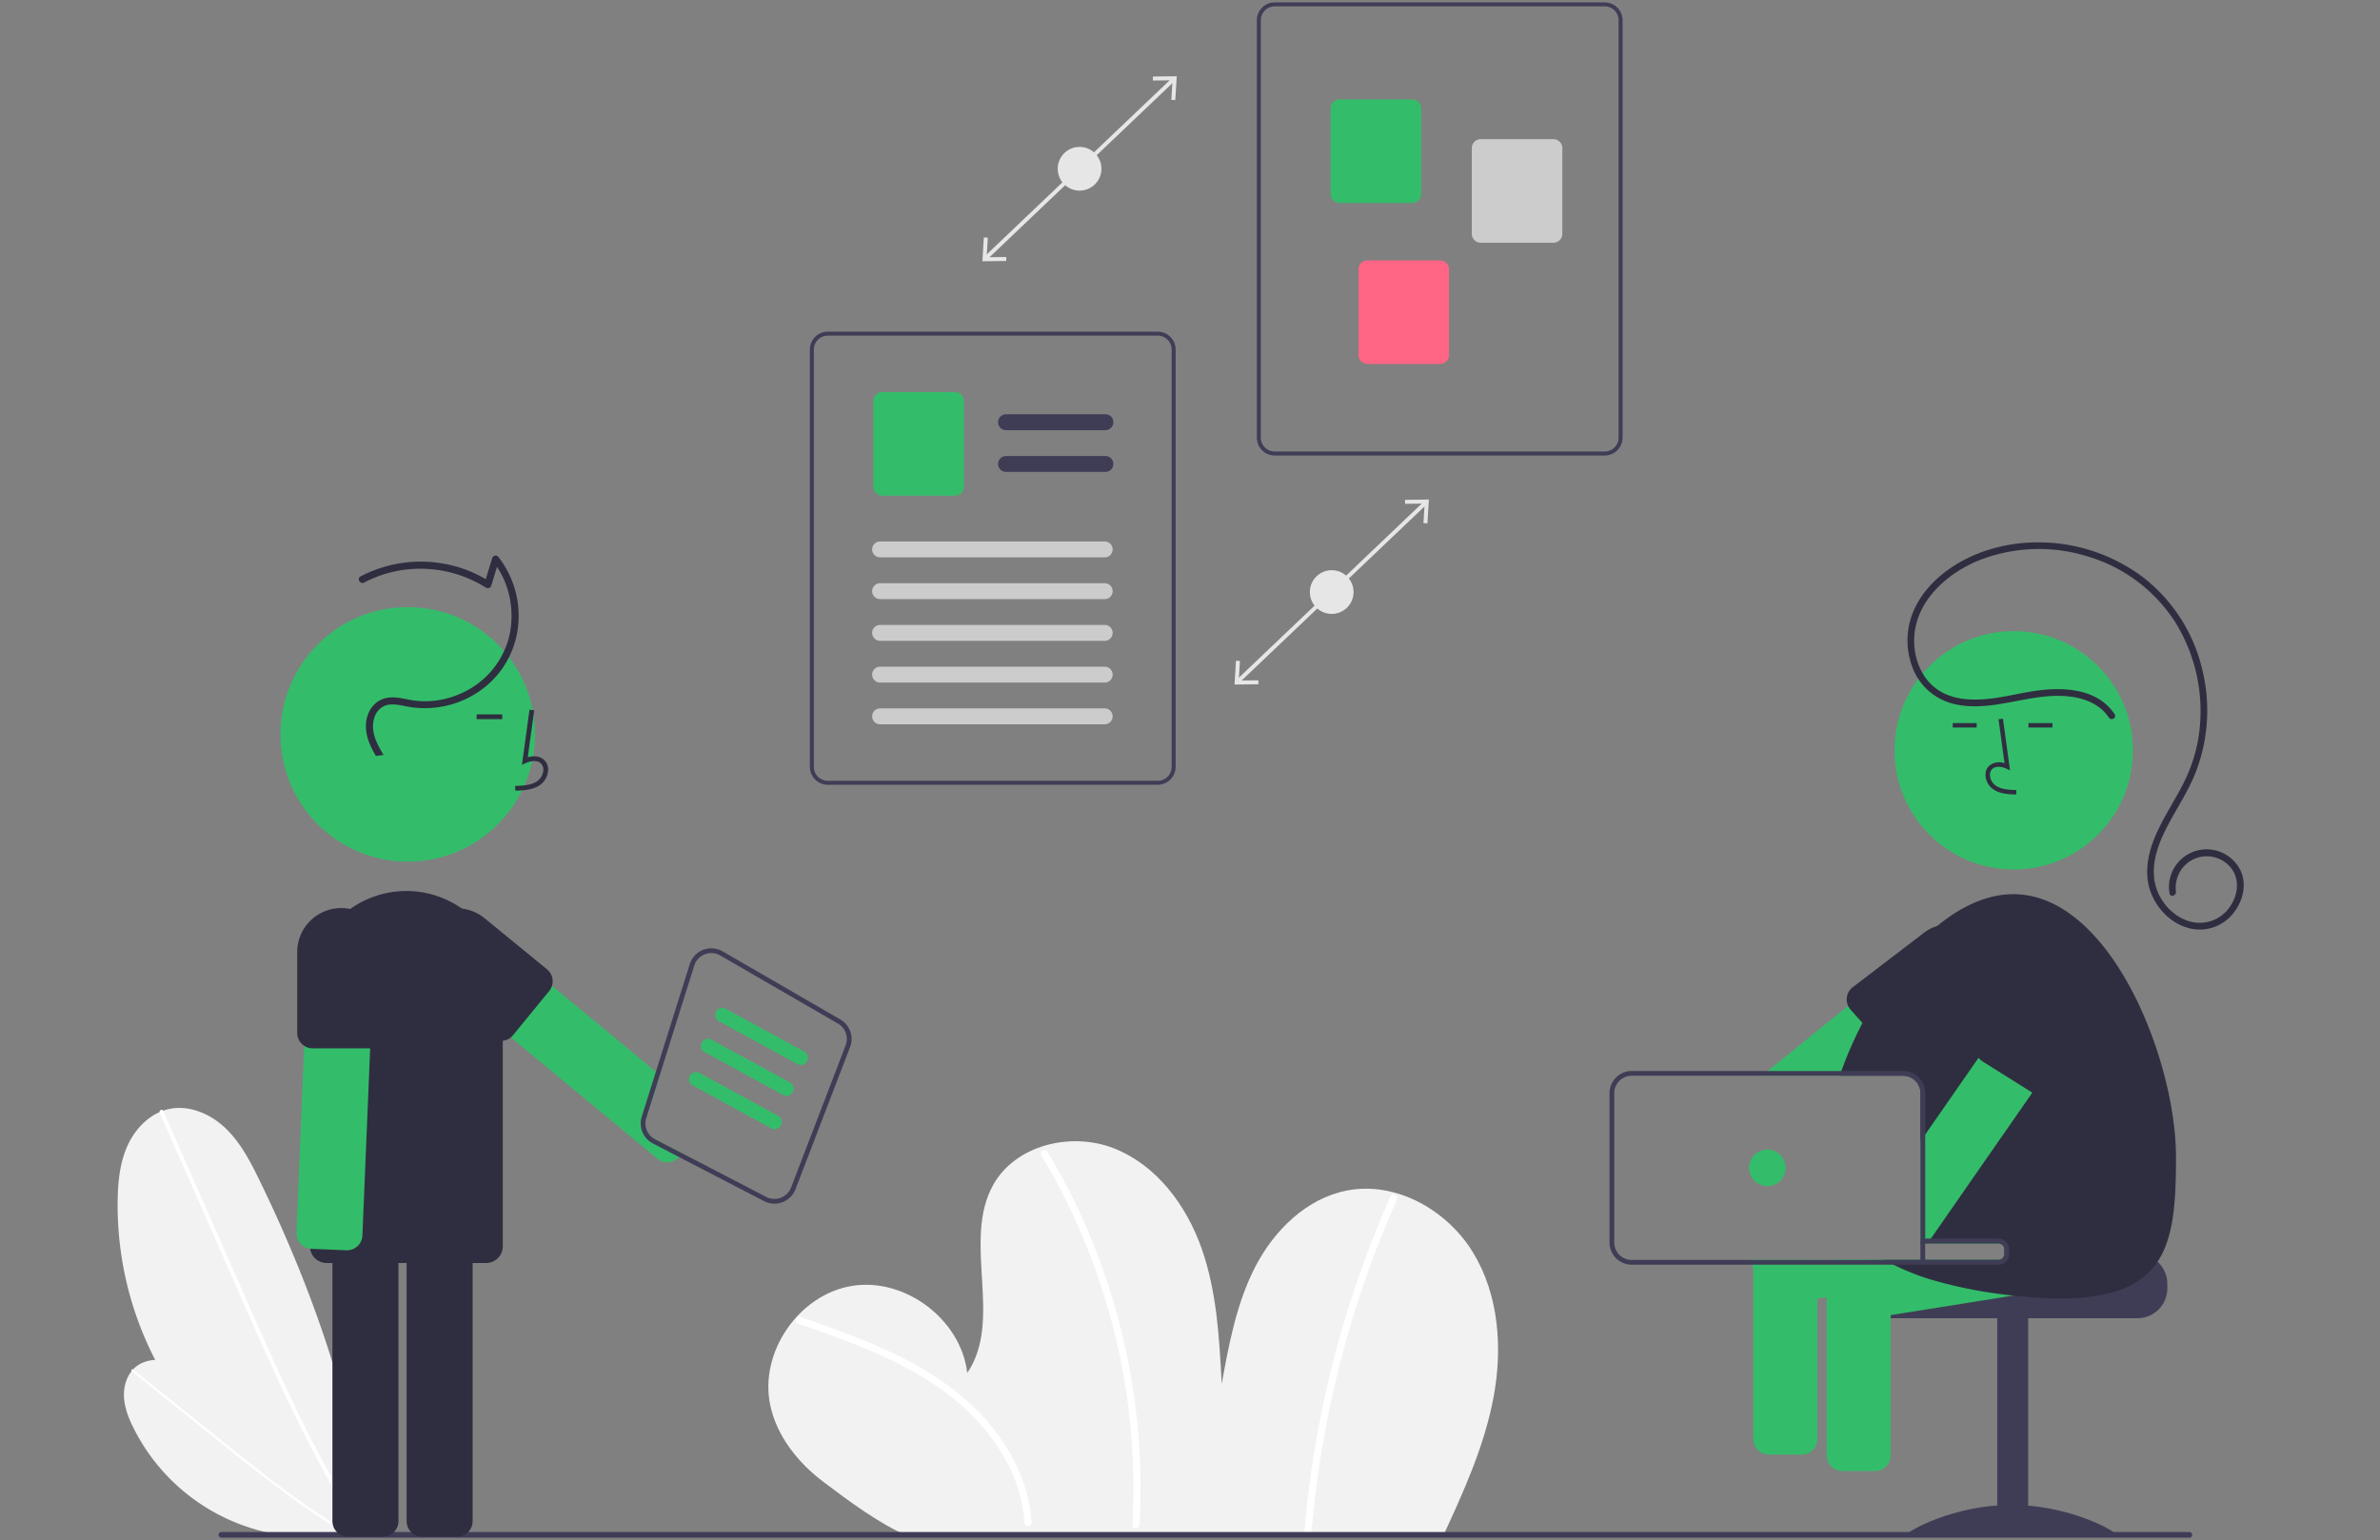 <?xml version="1.0" encoding="UTF-8" standalone="no"?>
<svg
   xmlns:dc="http://purl.org/dc/elements/1.1/"
   xmlns:cc="http://creativecommons.org/ns#"
   xmlns:rdf="http://www.w3.org/1999/02/22-rdf-syntax-ns#"
   xmlns:svg="http://www.w3.org/2000/svg"
   xmlns="http://www.w3.org/2000/svg"
   xmlns:sodipodi="http://sodipodi.sourceforge.net/DTD/sodipodi-0.dtd"
   xmlns:inkscape="http://www.inkscape.org/namespaces/inkscape"
   width="215.131"
   height="139.257"
   viewBox="0 0 215.131 139.257"
   version="1.1"
   id="svg112"
   sodipodi:docname="proposta.svg"
   inkscape:version="1.0.1 (3bc2e813f5, 2020-09-07)">
  <rect x="0" y="0" width="215.131" height="139.257" fill="#808080" stroke="none"/>
  <defs
     id="defs116">
    <linearGradient
       id="4f43e098-a778-42ef-b33c-7c47f8946c90"
       x1="940.91"
       y1="792.08"
       x2="940.91"
       y2="388.7"
       gradientTransform="translate(-655.254,-919.511)"
       gradientUnits="userSpaceOnUse">
      <stop
         offset="0"
         stop-color="gray"
         stop-opacity="0.25"
         id="stop1050" />
      <stop
         offset="0.54"
         stop-color="gray"
         stop-opacity="0.12"
         id="stop1052" />
      <stop
         offset="1"
         stop-color="gray"
         stop-opacity="0.1"
         id="stop1054" />
    </linearGradient>
    <linearGradient
       id="fb6415c1-f574-4dab-bb02-7ceb0a7d0718"
       x1="596"
       y1="757.78"
       x2="596"
       y2="598.14"
       gradientUnits="userSpaceOnUse">
      <stop
         offset="0"
         stop-color="gray"
         stop-opacity="0.25"
         id="stop1111" />
      <stop
         offset="0.54"
         stop-color="gray"
         stop-opacity="0.12"
         id="stop1113" />
      <stop
         offset="1"
         stop-color="gray"
         stop-opacity="0.1"
         id="stop1115" />
    </linearGradient>
  </defs>
  <sodipodi:namedview
     pagecolor="#ffffff"
     bordercolor="#666666"
     borderopacity="1"
     objecttolerance="10"
     gridtolerance="10"
     guidetolerance="10"
     inkscape:pageopacity="0"
     inkscape:pageshadow="2"
     inkscape:window-width="1868"
     inkscape:window-height="1043"
     id="namedview114"
     showgrid="false"
     inkscape:zoom="1.0017449"
     inkscape:cx="274.07699"
     inkscape:cy="217.23573"
     inkscape:window-x="1418"
     inkscape:window-y="0"
     inkscape:window-maximized="1"
     inkscape:current-layer="svg112"
     inkscape:document-rotation="0" />
  <g
     id="g1746"
     transform="matrix(0.215,0,0,0.215,10.633,0.216)">
    <path
       d="m 710.155,772.465 c 8.799,-19.006 17.592,-38.294 21.411,-58.887 3.819,-20.593 2.216,-42.943 -8.721,-60.804 -10.937,-17.862 -32.473,-29.974 -53.024,-25.936 -16.879,3.316 -30.433,16.611 -38.369,31.873 -7.936,15.262 -11.12,32.476 -14.207,49.399 -0.997,-19.226 -2.054,-38.761 -8.44,-56.922 -6.387,-18.161 -18.962,-35.086 -36.886,-42.114 -17.923,-7.028 -41.239,-1.501 -50.685,15.273 -13.308,23.633 4.338,56.782 -10.965,79.175 -2.625,-22.462 -26.114,-40.208 -48.439,-36.596 -22.324,3.612 -39.019,27.861 -34.426,50.004 2.733,13.176 11.723,24.383 22.47,32.48 10.748,8.097 23.248,17.481 35.614,22.788 z"
       transform="translate(-153.067,-127.192)"
       fill="#f2f2f2"
       id="path1544" />
    <path
       d="m 439.126,682.795 c 17.733,6.198 35.63,12.467 51.819,22.158 14.51,8.685 27.43,20.379 35.59,35.354 a 62.871,62.871 0 0 1 7.777,26.122 c 0.118,1.918 3.119,1.931 3,0 -1.049,-17.079 -9.372,-32.708 -20.897,-45.068 -12.636,-13.552 -29.011,-22.808 -45.917,-29.989 -10.024,-4.258 -20.297,-7.877 -30.574,-11.469 -1.826,-0.638 -2.611,2.259 -0.798,2.893 z"
       transform="translate(-153.067,-127.192)"
       fill="#ffffff"
       id="path1546" />
    <path
       d="m 541.412,612.051 a 270.255,270.255 0 0 1 25.994,57.706 273.524,273.524 0 0 1 11.99,62.141 270.113,270.113 0 0 1 0.286,35.505 c -0.111,1.929 2.889,1.922 3,0 a 273.671,273.671 0 0 0 -3.846,-63.747 276.936,276.936 0 0 0 -18.413,-61.145 270.011,270.011 0 0 0 -16.42,-31.974 1.501,1.501 0 0 0 -2.59,1.514 z"
       transform="translate(-153.067,-127.192)"
       fill="#ffffff"
       id="path1548" />
    <path
       d="m 688.244,629.284 a 437.368,437.368 0 0 0 -32.262,108.527 q -2.53,15.767 -3.917,31.688 c -0.168,1.923 2.833,1.912 3,0 a 435.796,435.796 0 0 1 24.009,-109.369 q 5.341,-14.875 11.76,-29.332 c 0.777,-1.749 -1.808,-3.277 -2.59,-1.514 z"
       transform="translate(-153.067,-127.192)"
       fill="#ffffff"
       id="path1550" />
    <path
       d="M 259.136,770.221 A 141.781,141.781 0 0 1 153.083,630.827 c 0.122,-7.912 0.954,-15.99 4.28,-23.17 3.326,-7.18 9.504,-13.39 17.232,-15.091 8.434,-1.857 17.333,1.939 23.619,7.861 6.285,5.922 10.406,13.736 14.198,21.495 22.838,46.734 40.189,96.88 46.686,148.488 z"
       transform="translate(-153.067,-127.192)"
       fill="#f2f2f2"
       id="path1552" />
    <path
       d="m 170.768,594.124 16.006,36.367 16.006,36.367 c 5.069,11.518 10.129,23.04 15.368,34.482 5.194,11.341 10.565,22.603 16.295,33.684 5.722,11.065 11.804,21.949 18.405,32.515 q 1.233,1.974 2.49,3.932 c 0.58,0.904 2.03,0.066 1.446,-0.845 -6.728,-10.488 -12.927,-21.305 -18.742,-32.324 -5.821,-11.03 -11.261,-22.257 -16.5,-33.574 -5.267,-11.377 -10.332,-22.847 -15.383,-34.321 q -7.975,-18.117 -15.948,-36.235 l -16.006,-36.367 -1.992,-4.526 c -0.433,-0.984 -1.876,-0.133 -1.446,0.845 z"
       transform="translate(-153.067,-127.192)"
       fill="#ffffff"
       id="path1554" />
    <path
       d="m 252.459,770.473 a 82.967,82.967 0 0 1 -92.692,-43.741 c -2.073,-4.141 -3.822,-8.559 -4.033,-13.185 -0.212,-4.626 1.319,-9.518 4.872,-12.487 3.877,-3.241 9.523,-3.673 14.385,-2.295 4.862,1.378 9.111,4.322 13.174,7.327 24.473,18.098 47.02,39.449 64.325,64.489 z"
       transform="translate(-153.067,-127.192)"
       fill="#f2f2f2"
       id="path1556" />
    <path
       d="m 159.041,702.903 18.128,14.56 18.128,14.56 c 5.741,4.611 11.479,9.228 17.288,13.753 5.758,4.486 11.587,8.883 17.554,13.089 5.958,4.2 12.054,8.209 18.333,11.913 q 1.173,0.692 2.354,1.369 c 0.545,0.313 1.072,-0.514 0.523,-0.829 -6.324,-3.629 -12.463,-7.572 -18.457,-11.722 -6,-4.155 -11.855,-8.516 -17.63,-12.977 -5.806,-4.485 -11.532,-9.072 -17.252,-13.666 q -9.032,-7.253 -18.062,-14.507 l -18.128,-14.56 -2.256,-1.812 c -0.491,-0.394 -1.01,0.438 -0.523,0.829 z"
       transform="translate(-153.067,-127.192)"
       fill="#ffffff"
       id="path1558" />
    <path
       d="M 1024.033,772.808 H 196.739 a 1.191,1.191 0 1 1 0,-2.381 h 827.294 a 1.191,1.191 0 1 1 0,2.381 z"
       transform="translate(-153.067,-127.192)"
       fill="#3f3d56"
       id="path1560" />
    <path
       d="M 1002.3,653.515 H 946.29 a 2.501,2.501 0 0 1 -2.5,2.5 h -54.98 a 12.86,12.86 0 0 0 -2.11,2 12.41,12.41 0 0 0 -2.9,8 v 2 a 12.505,12.505 0 0 0 12.5,12.5 h 106 a 12.511,12.511 0 0 0 12.5,-12.5 v -2 a 12.517,12.517 0 0 0 -12.5,-12.5 z"
       transform="translate(-153.067,-127.192)"
       fill="#3f3d56"
       id="path1562" />
    <rect
       x="790.228"
       y="552.827"
       width="13"
       height="92"
       fill="#3f3d56"
       id="rect1564" />
    <path
       d="m 993.295,771.562 c 0,1.405 -19.699,0.543 -44,0.543 -24.301,0 -44,0.861 -44,-0.543 0,-1.405 19.699,-12.543 44,-12.543 24.301,0 44,11.139 44,12.543 z"
       transform="translate(-153.067,-127.192)"
       fill="#3f3d56"
       id="path1566" />
    <path
       d="m 999.85,656.395 -2.18,-13.64 a 6.574,6.574 0 0 0 -7.52,-5.45 l -22.49,3.59 -38.52,6.15 -12.53,2 H 943.79 a 2.501,2.501 0 0 1 2.5,2.5 v 1.97 a 2.501,2.501 0 0 1 -2.5,2.5 h -69.17 a 6.332,6.332 0 0 0 -2.43,2 6.487,6.487 0 0 0 -1.24,4.96 l 0.62,3.88 0.75,4.71 0.81,5.06 a 6.561,6.561 0 0 0 7.5,5.44 l 17.87,-2.85 51.54,-8.23 44.36,-7.08 a 6.587,6.587 0 0 0 5.45,-7.51 z"
       transform="translate(-153.067,-127.192)"
       fill="#33bd6a"
       id="path1568" />
    <path
       d="m 897.13,658.015 a 6.356,6.356 0 0 0 -2.53,-2 H 875.48 a 6.321,6.321 0 0 0 -2.54,2 6.465,6.465 0 0 0 -1.37,3.99 v 76.21 a 6.56,6.56 0 0 0 6.55,6.55 h 13.83 a 6.559,6.559 0 0 0 6.55,-6.55 v -76.21 a 6.484,6.484 0 0 0 -1.37,-3.99 z"
       transform="translate(-153.067,-127.192)"
       fill="#33bd6a"
       id="path1570" />
    <path
       d="m 938.75,528.215 -0.13,-0.17 -8.58,-10.57 a 6.315,6.315 0 0 0 -1.63,-1.43 4.813,4.813 0 0 0 -1.06,-0.54 6.3,6.3 0 0 0 -1.71,-0.42 6.648,6.648 0 0 0 -1.18,-0.02 0.032,0.032 0 0 0 -0.02,0.01 6.485,6.485 0 0 0 -3.62,1.44 l -17.61,14.28 -22.63,18.36 -33.77,27.4 -2.46,2 h 42.73 l 2.47,-2 8.17,-6.63 0.58,-0.46 39.46,-32.01 0.03,-0.02 a 6.457,6.457 0 0 0 1.87,-2.45 6.599,6.599 0 0 0 0.52,-1.97 6.501,6.501 0 0 0 -1.43,-4.8 z"
       transform="translate(-153.067,-127.192)"
       fill="#33bd6a"
       id="path1572" />
    <path
       d="m 938.62,528.045 a 16.303,16.303 0 0 0 -3.56,-7.3 16.118,16.118 0 0 0 -6.65,-4.7 c -0.4,-0.15 -0.79,-0.29 -1.19,-0.4 a 17.148,17.148 0 0 0 -2.76,-0.58 0.032,0.032 0 0 0 -0.02,0.01 16.314,16.314 0 0 0 -11.8,3.26 l -30.46,23.28 a 6.462,6.462 0 0 0 -2.15,4.57 6.633,6.633 0 0 0 0.55,2.97 c 0.1,0.21 0.21,0.42 0.33,0.62 a 5.756,5.756 0 0 0 0.84,1.12 l 4.88,5.48 11.35,12.73 0.32,0.36 0.73,0.83 a 6.549,6.549 0 0 0 9.27,0.41 l 26.27,-28.22 a 16.214,16.214 0 0 0 3.19,-5.03 16.466,16.466 0 0 0 0.86,-9.41 z"
       transform="translate(-153.067,-127.192)"
       fill="#2f2e41"
       id="path1574" />
    <circle
       cx="797.167"
       cy="314.521"
       r="50.122"
       fill="#33bd6a"
       id="circle1576" />
    <path
       d="m 969.03,649.495 -1.37,-8.6 -0.81,-5.05 a 6.563,6.563 0 0 0 -7.51,-5.44 l -36.43,5.81 -9.88,1.58 -2,0.32 v 10.93 H 943.79 a 2.501,2.501 0 0 1 2.5,2.5 v 1.97 a 2.501,2.501 0 0 1 -2.5,2.5 H 840.12 c 0,0.02 0.01,0.04 0.01,0.06 l 0.62,3.88 1.56,9.76 a 6.561,6.561 0 0 0 7.5,5.44 l 17.87,-2.85 3.89,-0.62 0.75,-0.12 26.18,-4.18 17.81,-2.85 28.26,-4.51 0.42,-0.07 18.59,-2.96 a 6.568,6.568 0 0 0 5.45,-7.5 z"
       transform="translate(-153.067,-127.192)"
       fill="#33bd6a"
       id="path1578" />
    <path
       d="m 1018.45,612.715 c 0,40.86 -4.15,65.3 -68.15,58.3 -0.09,-0.01 -0.17,-0.02 -0.26,-0.03 a 190.03,190.03 0 0 1 -33.73,-6.45 100.174,100.174 0 0 1 -16.64,-6.52 c -1.26,-0.64 -2.47,-1.31 -3.66,-2 H 943.79 a 2.501,2.501 0 0 0 2.5,-2.5 v -1.97 a 2.501,2.501 0 0 0 -2.5,-2.5 h -32.76 v -63.16 a 7.341,7.341 0 0 0 -7.33,-7.33 h -26.65 c 0.23,-0.66 0.46,-1.33 0.71,-2 a 163.829,163.829 0 0 1 8.87,-20.18 153.933,153.933 0 0 1 16.58,-25.58 106.531,106.531 0 0 1 14.84,-15.19 c 10.03,-8.28 20.95,-13.4 32.03,-13.4 40.86,-10e-6 68.37,69.65 68.37,110.51 z"
       transform="translate(-153.067,-127.192)"
       fill="#2f2e41"
       id="path1580" />
    <path
       d="m 951.287,460.289 0.052,-1.873 c -3.485,-0.097 -6.557,-0.316 -8.865,-2.002 a 5.758,5.758 0 0 1 -2.23,-4.241 3.291,3.291 0 0 1 1.08,-2.711 c 1.532,-1.294 3.998,-0.875 5.795,-0.051 l 1.55,0.711 -2.972,-21.718 -1.856,0.254 2.528,18.474 a 6.612,6.612 0 0 0 -6.254,0.9 5.124,5.124 0 0 0 -1.742,4.207 7.616,7.616 0 0 0 2.997,5.688 c 2.966,2.167 6.82,2.275 9.918,2.362 z"
       transform="translate(-153.067,-127.192)"
       fill="#2f2e41"
       id="path1582" />
    <rect
       x="771.509"
       y="303.059"
       width="10.088"
       height="1.873"
       fill="#2f2e41"
       id="rect1584" />
    <rect
       x="803.351"
       y="303.059"
       width="10.088"
       height="1.873"
       fill="#2f2e41"
       id="rect1586" />
    <path
       d="m 990.235,427.941 c -3.898,-5.868 -10.757,-8.355 -17.521,-8.96 -7.613,-0.681 -14.969,0.787 -22.402,2.213 -8.18,1.57 -16.838,3.038 -25.081,1.054 a 24.725,24.725 0 0 1 -16.807,-13.578 31.627,31.627 0 0 1 -1.841,-21.089 c 1.932,-7.479 6.726,-14.06 12.538,-19.031 11.863,-10.145 27.916,-14.705 43.356,-14.275 a 73.301,73.301 0 0 1 42.494,14.942 69.019,69.019 0 0 1 24.485,38.371 71.952,71.952 0 0 1 -3.484,45.257 c -3.379,7.838 -8.265,14.904 -12.036,22.545 -3.511,7.114 -6.215,15.385 -4.03,23.32 1.917,6.963 7.544,13.149 14.609,15.039 a 15.342,15.342 0 0 0 17.06,-6.965 c 3.532,-5.569 3.616,-12.863 -1.687,-17.36 a 13.016,13.016 0 0 0 -18.777,1.874 13.398,13.398 0 0 0 -2.68,9.823 c 0.261,1.769 -2.446,2.532 -2.709,0.747 a 15.849,15.849 0 0 1 29.55,-10.234 c 3.198,6.012 1.472,13.264 -2.587,18.404 a 17.938,17.938 0 0 1 -18.289,6.577 c -7.389,-1.706 -13.434,-7.579 -16.276,-14.481 -3.165,-7.683 -1.715,-16.257 1.37,-23.712 3.335,-8.059 8.287,-15.287 12.204,-23.053 a 65.656,65.656 0 0 0 6.662,-22.432 70.98,70.98 0 0 0 -10.123,-44.96 65.97,65.97 0 0 0 -36.336,-27.615 68.944,68.944 0 0 0 -45.621,1.206 c -14.276,5.625 -28.061,17.883 -27.896,34.347 0.071,7.033 2.681,14.205 8.068,18.896 6.438,5.606 15.402,6.085 23.494,5.21 8.144,-0.88 16.053,-3.259 24.232,-3.866 7.114,-0.528 14.789,0.021 21.142,3.555 a 21.138,21.138 0 0 1 7.343,6.812 c 1.003,1.51 -1.429,2.919 -2.426,1.418 z"
       transform="translate(-153.067,-127.192)"
       fill="#2f2e41"
       id="path1588" />
    <path
       d="m 980.03,542.545 -3.97,-2.76 -7.39,-5.13 a 6.564,6.564 0 0 0 -9.12,1.65 l -24.09,34.67 -22.43,32.28 -2,2.88 v 42.91 H 911.21 a 6.531,6.531 0 0 0 4.09,-2 5.831,5.831 0 0 0 0.63,-0.77 l 6.98,-10.06 17.25,-24.83 17.88,-25.72 1.7,-2.45 21.92,-31.55 a 5.682,5.682 0 0 0 0.33,-0.52 5.269,5.269 0 0 0 0.27,-0.53 6.55,6.55 0 0 0 -2.23,-8.07 z"
       transform="translate(-153.067,-127.192)"
       fill="#33bd6a"
       id="path1590" />
    <path
       d="m 980.1,528.825 a 16.088,16.088 0 0 0 -2.22,-1.22 16.359,16.359 0 0 0 -19.98,5.16 l -22.76,30.86 a 6.525,6.525 0 0 0 2.18,9.04 l 20.72,13 0.26,0.16 1.04,0.65 a 6.573,6.573 0 0 0 9.01,-2.2 l 16.07,-31.9 0.27,-0.53 0.01,-0.01 0.99,-1.99 a 16.363,16.363 0 0 0 -5.59,-21.02 z"
       transform="translate(-153.067,-127.192)"
       fill="#2f2e41"
       id="path1592" />
    <path
       d="m 840.75,656.015 v 75.29 a 6.559,6.559 0 0 0 6.55,6.55 h 13.83 a 6.56,6.56 0 0 0 6.55,-6.55 v -75.29 z"
       transform="translate(-153.067,-127.192)"
       fill="#33bd6a"
       id="path1594" />
    <path
       d="m 943.79,647.045 h -30.76 v -61.16 a 9.34,9.34 0 0 0 -9.33,-9.33 H 789.63 a 9.342,9.342 0 0 0 -9.34,9.33 v 62.8 a 9.342,9.342 0 0 0 9.34,9.33 H 943.79 c 0.16,0 0.31,-0.01 0.46,-0.02 0.14,-0.01 0.28,-0.04 0.42,-0.06 a 4.516,4.516 0 0 0 3.62,-4.42 v -1.97 a 4.5,4.5 0 0 0 -4.5,-4.5 z m 0,8.97 H 789.63 a 7.343,7.343 0 0 1 -7.34,-7.33 v -62.8 a 7.343,7.343 0 0 1 7.34,-7.33 H 903.7 a 7.341,7.341 0 0 1 7.33,7.33 v 63.16 H 943.79 a 2.501,2.501 0 0 1 2.5,2.5 v 1.97 a 2.501,2.501 0 0 1 -2.5,2.5 z"
       transform="translate(-153.067,-127.192)"
       fill="#3f3d56"
       id="path1596" />
    <circle
       cx="693.595"
       cy="490.094"
       r="7.69"
       fill="#33bd6a"
       id="circle1598" />
    <circle
       cx="121.996"
       cy="307.821"
       r="53.519"
       fill="#33bd6a"
       id="circle1600" />
    <path
       d="m 264.63,636.345 h -14.76 a 6.506,6.506 0 0 0 -6.5,6.5 v 123.01 a 6.506,6.506 0 0 0 6.5,6.5 h 14.76 a 6.506,6.506 0 0 0 6.5,-6.5 v -123.01 a 6.506,6.506 0 0 0 -6.5,-6.5 z"
       transform="translate(-153.067,-127.192)"
       fill="#2f2e41"
       id="path1602" />
    <path
       d="m 295.82,636.345 h -14.76 a 6.506,6.506 0 0 0 -6.5,6.5 v 123.01 a 6.506,6.506 0 0 0 6.5,6.5 h 14.76 a 6.5,6.5 0 0 0 6.5,-6.5 v -123.01 a 6.5,6.5 0 0 0 -6.5,-6.5 z"
       transform="translate(-153.067,-127.192)"
       fill="#2f2e41"
       id="path1604" />
    <path
       d="m 306.51,516.595 a 40.533,40.533 0 0 0 -72.59,24.77 v 108.94 a 5.36,5.36 0 0 0 0.08,0.99 6.996,6.996 0 0 0 6.92,6.01 h 67.07 a 7.014,7.014 0 0 0 7,-7 v -108.94 a 40.251,40.251 0 0 0 -8.48,-24.77 z"
       transform="translate(-153.067,-127.192)"
       fill="#2f2e41"
       id="path1606" />
    <path
       d="m 320.258,458.671 -0.056,-2 c 3.721,-0.104 7.001,-0.337 9.466,-2.138 a 6.148,6.148 0 0 0 2.381,-4.528 3.514,3.514 0 0 0 -1.153,-2.895 c -1.636,-1.382 -4.269,-0.935 -6.188,-0.055 l -1.655,0.759 3.173,-23.19 1.981,0.271 -2.699,19.727 c 2.607,-0.767 5.023,-0.437 6.678,0.961 a 5.471,5.471 0 0 1 1.86,4.492 8.133,8.133 0 0 1 -3.2,6.073 c -3.167,2.314 -7.283,2.43 -10.59,2.522 z"
       transform="translate(-153.067,-127.192)"
       fill="#2f2e41"
       id="path1608" />
    <rect
       x="150.942"
       y="299.405"
       width="10.771"
       height="2"
       fill="#2f2e41"
       id="rect1610" />
    <path
       d="m 259.37,518.135 a 6.451,6.451 0 0 0 -4.52,-2.09 l -11.63,-0.48 -3.11,-0.13 a 6.51,6.51 0 0 0 -6.77,6.22 l -1.84,44.32 -3.25,78.59 a 6.511,6.511 0 0 0 5.75,6.73 c 0.16,0.02 0.31,0.03 0.47,0.04 l 8.9,0.37 5.85,0.24 a 6.469,6.469 0 0 0 1.4,-0.09 6.535,6.535 0 0 0 3.27,-1.62 6.45,6.45 0 0 0 2.09,-4.52 l 0.39,-9.37 2.87,-69.31 1.84,-44.23 a 6.498,6.498 0 0 0 -1.71,-4.67 z"
       transform="translate(-153.067,-127.192)"
       fill="#33bd6a"
       id="path1612" />
    <path
       d="m 250.85,508.435 a 18.089,18.089 0 0 0 -3.78,-0.39 18.522,18.522 0 0 0 -18.5,18.5 v 34 a 6.528,6.528 0 0 0 2.93,5.43 6.406,6.406 0 0 0 2.42,0.96 6.229,6.229 0 0 0 1.15,0.11 h 24 a 0.92,0.92 0 0 0 0.17,-0.01 6.496,6.496 0 0 0 6.33,-6.49 v -34 a 18.529,18.529 0 0 0 -14.72,-18.11 z"
       transform="translate(-153.067,-127.192)"
       fill="#2f2e41"
       id="path1614" />
    <path
       d="m 379.03,605.265 a 7.484,7.484 0 0 1 -3.7,-8.91 l 5.69,-18.11 -1.66,-1.38 -43.67,-36.13 -29.18,-24.14 -3.55,-2.94 a 6.499,6.499 0 0 0 -9.15,0.86 l -9.41,11.38 a 6.488,6.488 0 0 0 0.86,9.15 l 29.73,24.6 3.38,2.79 61.67,51.02 a 6.493,6.493 0 0 0 8.15,0.12 5.89,5.89 0 0 0 0.88,-0.85 1.38,1.38 0 0 0 0.12,-0.13 l 1.19,-1.44 z"
       transform="translate(-153.067,-127.192)"
       fill="#33bd6a"
       id="path1616" />
    <path
       d="m 333.59,533.795 -26.31,-21.53 a 18.501,18.501 0 0 0 -23.44,28.63 l 26.31,21.53 a 6.496,6.496 0 0 0 8.22,0.01 5.387,5.387 0 0 0 0.93,-0.92 L 334.5,542.945 a 6.427,6.427 0 0 0 1.19,-2.21 6.535,6.535 0 0 0 -2.1,-6.94 z"
       transform="translate(-153.067,-127.192)"
       fill="#2f2e41"
       id="path1618" />
    <path
       d="m 261.645,444.075 c -2.787,-4.656 -4.968,-9.786 -3.933,-15.302 0.924,-4.926 4.469,-8.762 9.567,-9.266 3.07,-0.303 6.125,0.516 9.123,1.05 a 34.246,34.246 0 0 0 7.448,0.482 36.994,36.994 0 0 0 14.451,-3.664 35.469,35.469 0 0 0 19.056,-22.331 c 3.042,-11.074 0.783,-23.649 -6.44,-32.663 l 2.507,-0.662 -3.264,10.724 a 1.515,1.515 0 0 1 -2.204,0.896 51.664,51.664 0 0 0 -40.201,-6.427 48.947,48.947 0 0 0 -11.031,4.243 c -1.704,0.906 -3.221,-1.683 -1.514,-2.59 a 54.697,54.697 0 0 1 42.915,-3.288 52.214,52.214 0 0 1 11.345,5.472 l -2.204,0.896 3.264,-10.724 a 1.512,1.512 0 0 1 2.507,-0.662 40.207,40.207 0 0 1 8.241,30.483 37.94,37.94 0 0 1 -16.429,26.319 40.458,40.458 0 0 1 -30.554,6.142 c -2.936,-0.564 -6.265,-1.372 -9.146,-0.143 a 7.9,7.9 0 0 0 -4.234,5.208 c -1.632,5.531 1.145,10.784 3.982,15.383 z"
       transform="translate(-153.067,-127.192)"
       fill="#2f2e41"
       id="path1620" />
    <path
       d="m 456.89,554.875 -49.47,-28.63 a 9.503,9.503 0 0 0 -13.82,5.37 l -14.24,45.25 -5.94,18.89 a 9.483,9.483 0 0 0 4.69,11.28 l 10.96,5.69 35.76,18.55 a 9.478,9.478 0 0 0 4.38,1.07 9.655,9.655 0 0 0 3.3,-0.59 l 0.07,-0.03 a 9.55,9.55 0 0 0 5.5,-5.48 L 461,566.495 a 9.459,9.459 0 0 0 -4.11,-11.62 z m 2.24,10.91 -22.92,59.75 a 7.529,7.529 0 0 1 -4.35,4.32 l -0.05,0.02 a 7.532,7.532 0 0 1 -6.06,-0.37 l -35.37,-18.35 -11.35,-5.89 a 7.484,7.484 0 0 1 -3.7,-8.91 l 5.69,-18.11 14.48,-46.03 a 7.517,7.517 0 0 1 10.91,-4.24 l 49.47,28.63 a 7.47,7.47 0 0 1 3.25,9.18 z"
       transform="translate(-153.067,-127.192)"
       fill="#3f3d56"
       id="path1622" />
    <path
       d="m 440.292,574.019 a 2.99,2.99 0 0 1 -1.434,-0.367 l -33,-18 a 3,3 0 0 1 2.873,-5.268 l 33,18 a 3,3 0 0 1 -1.439,5.634 z"
       transform="translate(-153.067,-127.192)"
       fill="#33bd6a"
       id="path1624" />
    <path
       d="m 434.292,587.019 a 2.99,2.99 0 0 1 -1.434,-0.367 l -33,-18 a 3,3 0 0 1 2.873,-5.268 l 33,18 a 3,3 0 0 1 -1.439,5.634 z"
       transform="translate(-153.067,-127.192)"
       fill="#33bd6a"
       id="path1626" />
    <path
       d="m 429.292,601.019 a 2.99,2.99 0 0 1 -1.434,-0.367 l -33,-18 a 3,3 0 0 1 2.873,-5.268 l 33,18 a 3,3 0 0 1 -1.439,5.634 z"
       transform="translate(-153.067,-127.192)"
       fill="#33bd6a"
       id="path1628" />
    <path
       d="M 778.266,317.735 H 639.537 a 7.53,7.53 0 0 1 -7.521,-7.521 v -175.5 a 7.53,7.53 0 0 1 7.521,-7.521 h 138.729 a 7.53,7.53 0 0 1 7.521,7.521 v 175.5 a 7.53,7.53 0 0 1 -7.521,7.521 z M 639.537,128.863 a 5.857,5.857 0 0 0 -5.85,5.85 v 175.5 a 5.857,5.857 0 0 0 5.85,5.85 h 138.729 a 5.857,5.857 0 0 0 5.85,-5.85 v -175.5 a 5.857,5.857 0 0 0 -5.85,-5.85 z"
       transform="translate(-153.067,-127.192)"
       fill="#3f3d56"
       id="path1630" />
    <path
       d="m 697.361,211.55 h -30.537 a 3.765,3.765 0 0 1 -3.761,-3.761 v -36.036 a 3.765,3.765 0 0 1 3.761,-3.761 h 30.537 a 3.765,3.765 0 0 1 3.761,3.761 v 36.036 a 3.765,3.765 0 0 1 -3.761,3.761 z"
       transform="translate(-153.067,-127.192)"
       fill="#33bd6a"
       id="path1632" />
    <path
       d="m 756.697,228.265 h -30.537 a 3.765,3.765 0 0 1 -3.761,-3.761 v -36.036 a 3.765,3.765 0 0 1 3.761,-3.761 h 30.537 a 3.765,3.765 0 0 1 3.761,3.761 v 36.036 a 3.765,3.765 0 0 1 -3.761,3.761 z"
       transform="translate(-153.067,-127.192)"
       fill="#cccccc"
       id="path1634" />
    <path
       d="m 709.061,279.243 h -30.537 a 3.765,3.765 0 0 1 -3.761,-3.761 v -36.036 a 3.765,3.765 0 0 1 3.761,-3.761 h 30.537 a 3.765,3.765 0 0 1 3.761,3.761 v 36.036 a 3.765,3.765 0 0 1 -3.761,3.761 z"
       transform="translate(-153.067,-127.192)"
       fill="#ff6584"
       id="path1636" />
    <path
       d="m 597.305,270.299 a 7.602,7.602 0 0 0 -6.95,-4.65 h -138.73 a 7.524,7.524 0 0 0 -7.52,7.52 v 175.5 a 7.524,7.524 0 0 0 7.52,7.52 h 138.73 a 7.53,7.53 0 0 0 7.52,-7.52 v -175.5 a 7.383,7.383 0 0 0 -0.57,-2.87 z m -1.1,178.37 a 5.857,5.857 0 0 1 -5.85,5.85 h -138.73 a 5.851,5.851 0 0 1 -5.85,-5.85 v -175.5 a 5.858,5.858 0 0 1 5.85,-5.85 h 138.73 a 5.879,5.879 0 0 1 5.43,3.68 6.493,6.493 0 0 1 0.22,0.66 5.795,5.795 0 0 1 0.2,1.51 z"
       transform="translate(-153.067,-127.192)"
       fill="#3f3d56"
       id="path1638" />
    <path
       d="m 568.35,307.085 h -41.786 a 3.343,3.343 0 1 1 0,-6.686 h 41.786 a 3.343,3.343 0 0 1 0,6.686 z"
       transform="translate(-153.067,-127.192)"
       fill="#3f3d56"
       id="path1640" />
    <path
       d="m 568.35,324.635 h -41.786 a 3.343,3.343 0 1 1 0,-6.686 h 41.786 a 3.343,3.343 0 1 1 0,6.686 z"
       transform="translate(-153.067,-127.192)"
       fill="#3f3d56"
       id="path1642" />
    <path
       d="m 505.124,334.628 h -30.537 a 3.765,3.765 0 0 1 -3.761,-3.761 v -36.036 a 3.765,3.765 0 0 1 3.761,-3.761 h 30.537 a 3.765,3.765 0 0 1 3.761,3.761 v 36.036 a 3.765,3.765 0 0 1 -3.761,3.761 z"
       transform="translate(-153.067,-127.192)"
       fill="#33bd6a"
       id="path1644" />
    <path
       d="M 568.06,360.571 H 473.624 a 3.343,3.343 0 1 1 0,-6.686 h 94.436 a 3.343,3.343 0 0 1 0,6.686 z"
       transform="translate(-153.067,-127.192)"
       fill="#cccccc"
       id="path1646" />
    <path
       d="M 568.06,378.121 H 473.624 a 3.343,3.343 0 1 1 0,-6.686 h 94.436 a 3.343,3.343 0 0 1 0,6.686 z"
       transform="translate(-153.067,-127.192)"
       fill="#cccccc"
       id="path1648" />
    <path
       d="M 568.06,395.671 H 473.624 a 3.343,3.343 0 1 1 0,-6.686 h 94.436 a 3.343,3.343 0 0 1 0,6.686 z"
       transform="translate(-153.067,-127.192)"
       fill="#cccccc"
       id="path1650" />
    <path
       d="M 568.06,413.221 H 473.624 a 3.343,3.343 0 1 1 0,-6.686 h 94.436 a 3.343,3.343 0 0 1 0,6.686 z"
       transform="translate(-153.067,-127.192)"
       fill="#cccccc"
       id="path1652" />
    <path
       d="M 568.06,430.771 H 473.624 a 3.343,3.343 0 1 1 0,-6.686 h 94.436 a 3.343,3.343 0 0 1 0,6.686 z"
       transform="translate(-153.067,-127.192)"
       fill="#cccccc"
       id="path1654" />
    <rect
       x="608.895"
       y="374.318"
       width="109.196"
       height="1.672"
       transform="rotate(-43.593,427.931,502.938)"
       fill="#e6e6e6"
       id="rect1656" />
    <polygon
       points="479.607,286.74 479.589,285.067 471.347,285.166 471.851,276.94 470.181,276.839 469.569,286.858 "
       fill="#e6e6e6"
       id="polygon1658" />
    <polygon
       points="550.671,219.083 549.001,218.983 549.504,210.756 541.263,210.855 541.245,209.183 551.281,209.063 "
       fill="#e6e6e6"
       id="polygon1660" />
    <circle
       cx="510.426"
       cy="247.962"
       r="9.193"
       fill="#e6e6e6"
       id="circle1662" />
    <rect
       x="502.895"
       y="196.318"
       width="109.196"
       height="1.672"
       transform="rotate(-43.593,321.931,324.938)"
       fill="#e6e6e6"
       id="rect1664" />
    <polygon
       points="373.607,108.74 373.589,107.067 365.347,107.166 365.851,98.94 364.181,98.839 363.569,108.858 "
       fill="#e6e6e6"
       id="polygon1666" />
    <polygon
       points="444.671,41.083 443.001,40.983 443.504,32.756 435.263,32.855 435.245,31.183 445.281,31.063 "
       fill="#e6e6e6"
       id="polygon1668" />
    <circle
       cx="404.426"
       cy="69.962"
       r="9.193"
       fill="#e6e6e6"
       id="circle1670" />
    <rect
       x="757.933"
       y="520.913"
       width="2"
       height="9"
       fill="#3f3d56"
       id="rect1672" />
  </g>
</svg>
